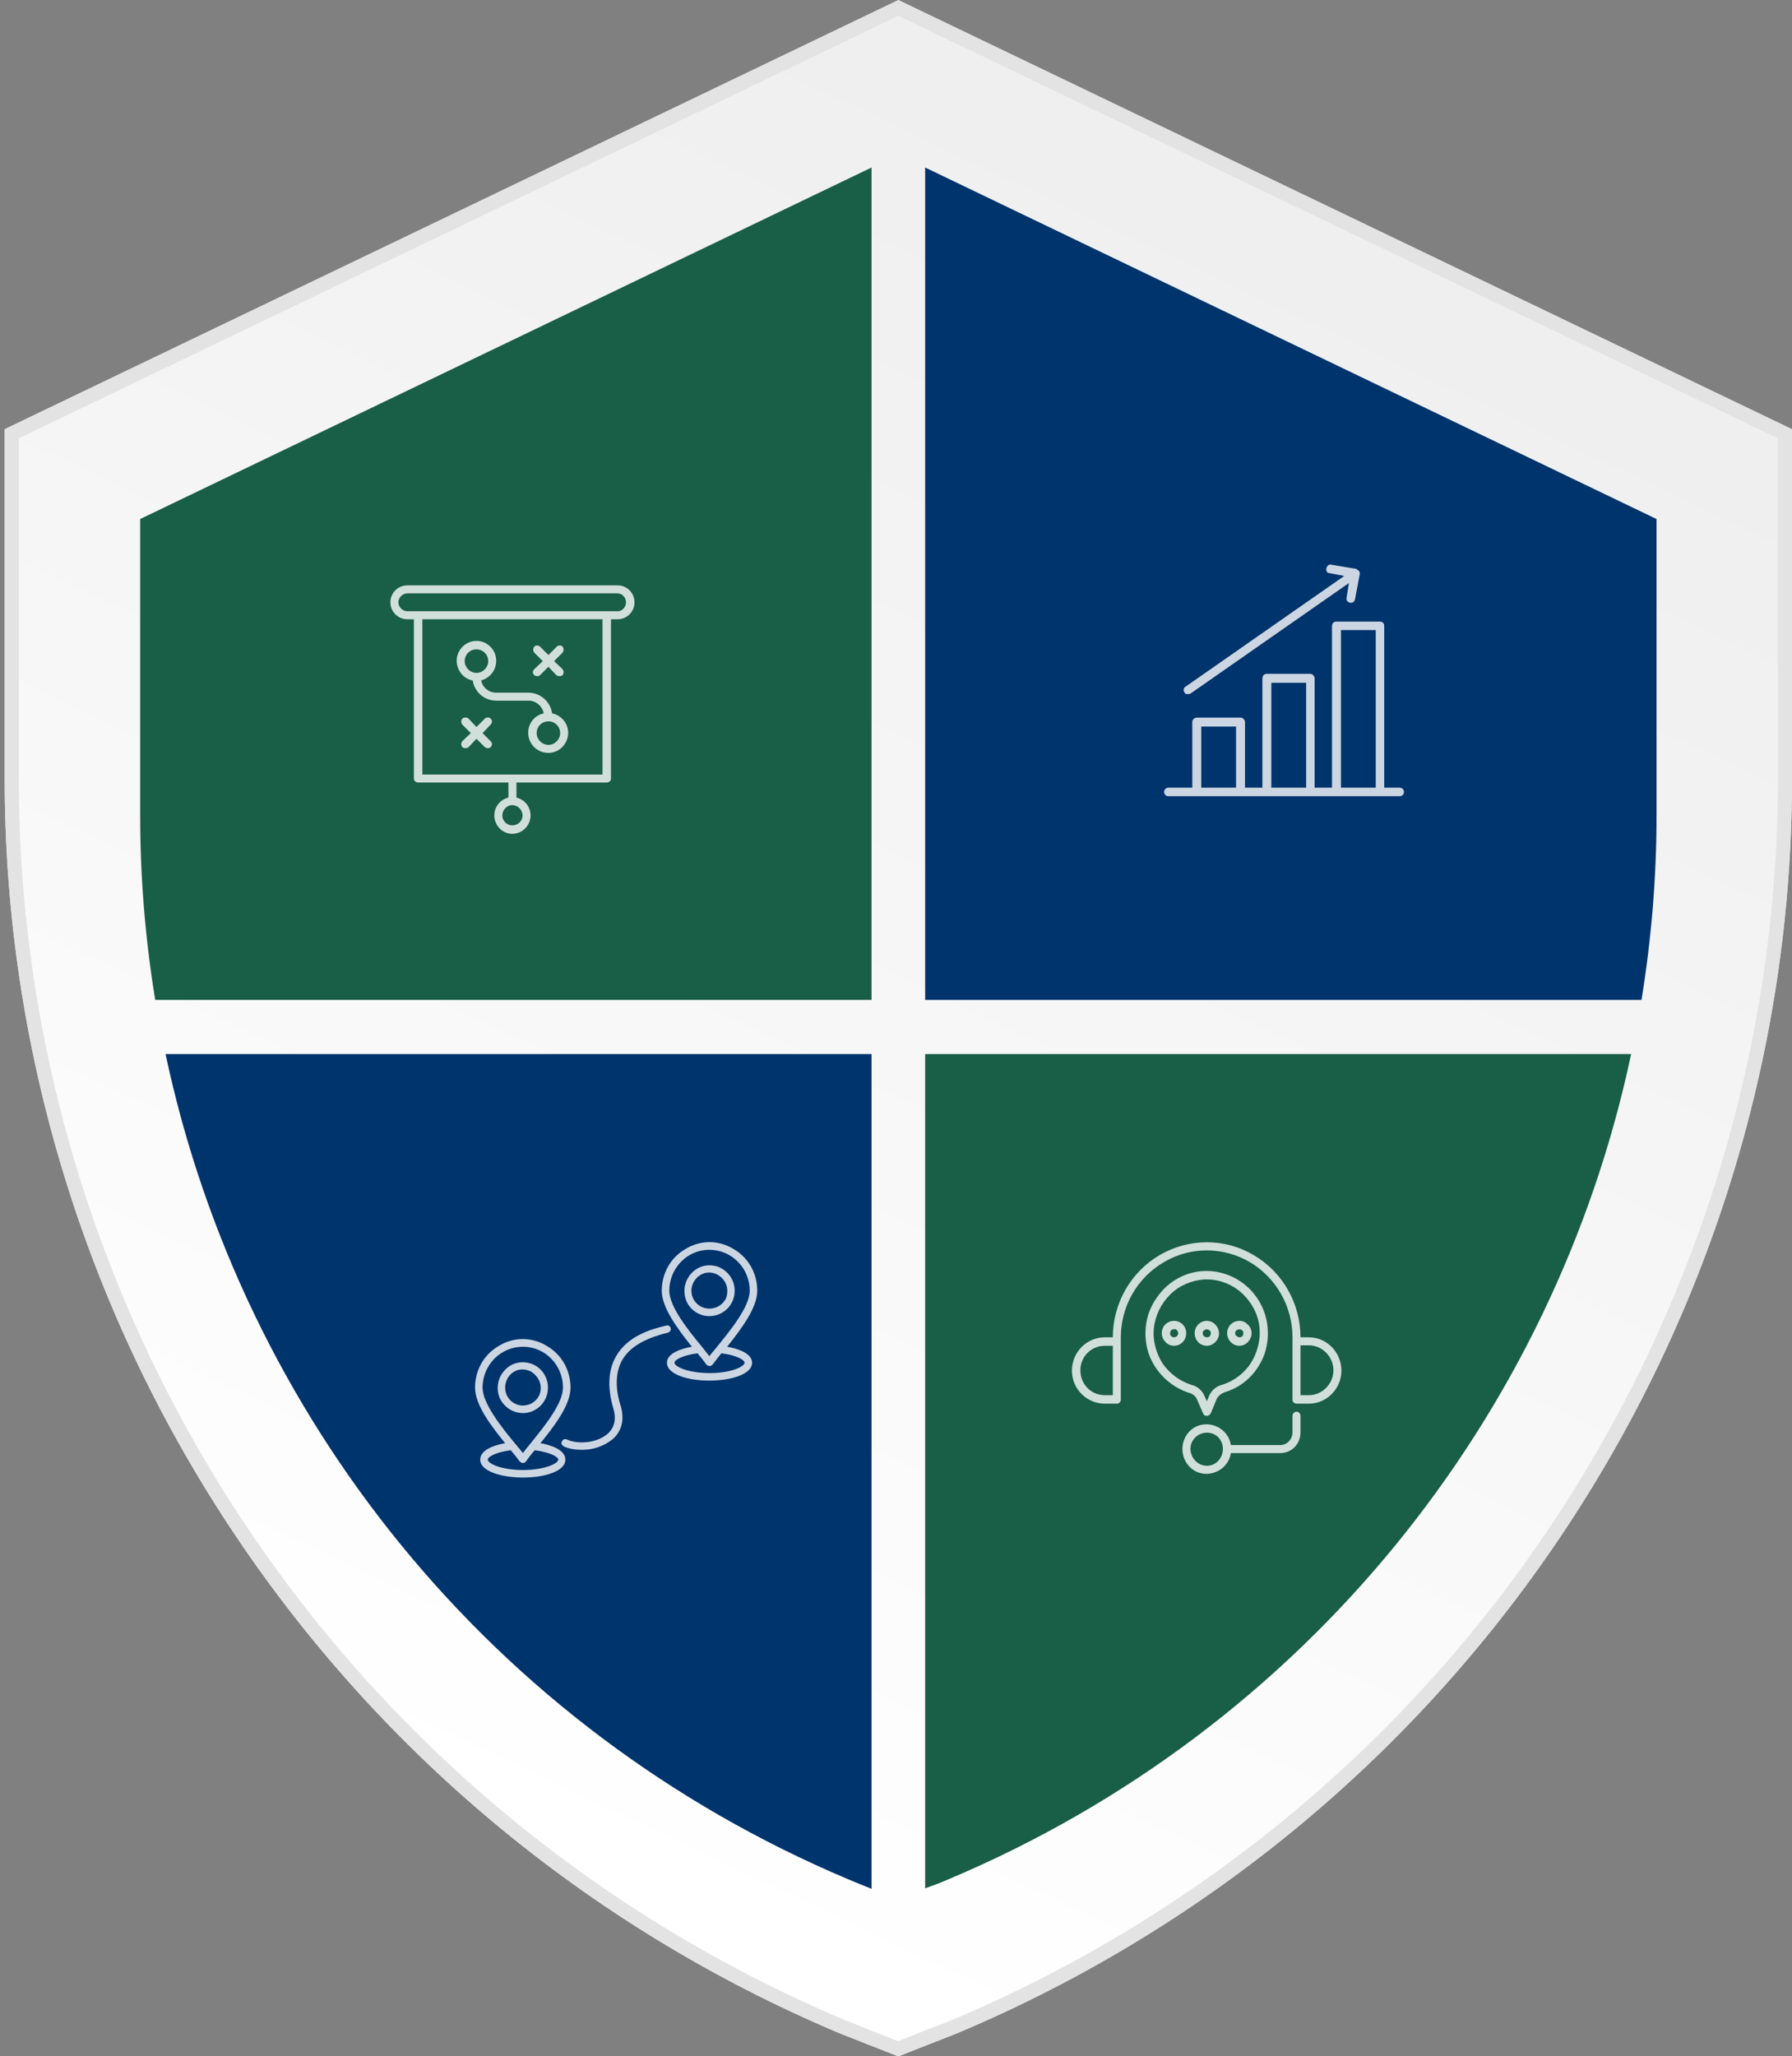 <svg version="1.2" xmlns="http://www.w3.org/2000/svg" viewBox="0 0 381 437" width="381" height="437">
	<rect x="0" y="0" width="381" height="437" fill="#808080" stroke="none"/>
	<title>Security-First IT</title>
	<defs>
		<linearGradient id="g1" x2="1" gradientUnits="userSpaceOnUse" gradientTransform="matrix(-211,427.5,-435.647,-215.021,331.5,-23)">
			<stop offset="0" stop-color="#000000"/>
			<stop offset="1" stop-color="#ffffff"/>
		</linearGradient>
	</defs>
	<style>
		.s0 { fill: #ffffff } 
		.s1 { opacity: .08;fill: url(#g1) } 
		.s2 { fill: none;stroke: #e3e3e3;stroke-width: 3 } 
		.s3 { fill: #195e47 } 
		.s4 { fill: #00346d } 
	</style>
	<g>
		<path class="s0" d="m178.5 432.1c4 1.6 8.5 3.3 12.5 4.9 4-1.6 8.5-3.3 12.5-4.9 108.9-45.9 177.5-151.9 177.5-266.6v-74.3l-190-91.2-190 91.2v74.3c0 114.7 68.6 220.7 177.5 266.6z"/>
		<path class="s1" d="m178.5 432.1c4 1.6 8.5 3.3 12.5 4.9 4-1.6 8.5-3.3 12.5-4.9 108.9-45.9 177.5-151.9 177.5-266.6v-74.3l-190-91.2-190 91.2v74.3c0 114.7 68.6 220.7 177.5 266.6z"/>
		<path class="s2" d="m185.3 433.2c-2.1-0.9-4.2-1.7-6.2-2.5-108.3-45.7-176.6-151.1-176.6-265.2v-73.3l188.5-90.5 188.5 90.5v73.3c0 114.1-68.3 219.6-176.6 265.2-1.9 0.8-3.9 1.5-5.9 2.3l-0.3 0.1c-1.9 0.8-3.9 1.5-5.7 2.3-1.7-0.7-3.6-1.4-5.4-2.1z"/>
	</g>
	<path class="s3" d="m185.3 212.5h-152.3c-2.1-12.8-3.2-26-3.2-39.2v-63l155.5-74.7z"/>
	<path class="s4" d="m35.2 224h150.1v177.4c-1.7-0.7-3.3-1.3-4.9-2-76-32-128.9-98.6-145.2-175.4z"/>
	<path class="s3" d="m346.8 224c-16.3 76.8-69.2 143.4-145.2 175.4-1.6 0.7-3.2 1.3-4.9 1.9v-177.3z"/>
	<path class="s4" d="m352.2 110.3v63c0 13.2-1.1 26.3-3.2 39.2h-152.3v-176.9z"/>
	<g style="opacity: .8">
		<path class="s0" d="m152.9 269.3c-2-0.8-4.3-0.4-5.8 1.2-1.5 1.5-2 3.8-1.2 5.9 0.8 2 2.8 3.3 4.9 3.3 3 0 5.4-2.4 5.4-5.4 0-2.2-1.3-4.1-3.3-5zm1.5 6.5c-0.6 1.4-2 2.3-3.6 2.3-2.1 0-3.8-1.7-3.8-3.8 0-1.6 1-3 2.4-3.6 1.4-0.6 3-0.2 4.1 0.9 1.1 1.1 1.4 2.7 0.9 4.2z"/>
		<path class="s0" d="m154.6 286.2c3.1-3.9 6.4-8.3 6.4-11.9 0-3.7-1.9-7.1-5.1-8.9-3.1-1.9-7-1.9-10.1 0-3.2 1.8-5.1 5.2-5.1 8.9 0 3.6 3.3 8 6.4 11.9-1.7 0.3-5.3 1.2-5.3 3.4 0 2.5 4.5 3.8 9 3.8 4.5 0 9.1-1.3 9.1-3.8 0-2.2-3.6-3.1-5.3-3.4zm-2.3 0.2c-0.5 0.6-1 1.2-1.5 1.8q-0.6-0.8-1.4-1.8c-3-3.6-7.1-8.7-7.1-12.1 0-4.8 3.8-8.7 8.5-8.7 4.8 0 8.6 3.9 8.6 8.7 0 3.4-4.1 8.4-7.1 12.1zm-4 1.2c0.7 0.8 1.4 1.7 1.9 2.4q0.3 0.3 0.7 0.3c0.2 0 0.4-0.1 0.6-0.3 0.5-0.7 1.1-1.4 1.7-2.2l0.2-0.2c3.2 0.4 4.9 1.4 4.9 2 0 0.8-2.8 2.2-7.4 2.2-4.7 0-7.5-1.4-7.5-2.2 0-0.6 1.7-1.6 4.9-2z"/>
		<path class="s0" d="m113.2 289.9c-2-0.8-4.3-0.4-5.8 1.2-1.5 1.5-2 3.8-1.2 5.9 0.9 2 2.8 3.3 5 3.3 2.9 0 5.3-2.4 5.3-5.4q0 0 0 0c0-2.2-1.3-4.2-3.3-5zm1.5 6.5c-0.6 1.4-2 2.3-3.5 2.3-2.1 0-3.8-1.7-3.8-3.8q0 0 0 0c0-1.6 0.9-3 2.3-3.6 1.4-0.6 3.1-0.2 4.1 0.9 1.1 1.1 1.5 2.7 0.9 4.2z"/>
		<path class="s0" d="m114.9 306.7c3.1-3.8 6.4-8.2 6.4-11.8 0-3.7-1.9-7.1-5.1-8.9-3.1-1.9-7-1.9-10.1 0-3.2 1.8-5.1 5.2-5.1 8.9 0 3.6 3.3 8 6.4 11.8-1.7 0.3-5.3 1.2-5.3 3.5 0 2.5 4.6 3.8 9.1 3.8 4.5 0 9-1.3 9-3.8 0-2.3-3.6-3.2-5.3-3.5zm-2.3 0.3c-0.5 0.6-1 1.2-1.4 1.8q-0.7-0.8-1.4-1.7l-0.1-0.1c-3-3.6-7.1-8.7-7.1-12.1 0-4.8 3.8-8.7 8.6-8.7 4.7 0 8.5 3.9 8.5 8.7 0 3.4-4.1 8.4-7.1 12.1zm-4 1.2c0.7 0.8 1.4 1.7 1.9 2.4q0.1 0 0.1 0c0.1 0.2 0.3 0.3 0.6 0.3 0.2 0 0.5-0.1 0.6-0.3 0.5-0.7 1.1-1.5 1.8-2.3l0.1-0.1c3.2 0.4 5 1.4 5 2 0 0.8-2.9 2.2-7.5 2.2-4.7 0-7.5-1.4-7.5-2.2 0-0.6 1.7-1.6 4.9-2z"/>
		<path class="s0" d="m142.6 282.3c-0.1-0.5-0.5-0.7-0.9-0.6-3.5 0.8-8.3 2.3-10.7 6.5-1.7 2.9-1.9 6.7-0.6 11.1q1 3.4-1.2 5.4c-2.3 2-6.4 2.3-8.7 1.2-0.2-0.1-0.4-0.1-0.6 0q-0.3 0.1-0.4 0.4-0.2 0.3-0.1 0.6 0.2 0.3 0.5 0.5c1.1 0.5 2.4 0.7 3.6 0.7q0.2 0 0.4 0c2.3 0 4.5-0.8 6.3-2.2q0 0 0 0c1.4-1.2 2.8-3.4 1.8-7-1.3-4-1.1-7.4 0.3-9.9 2.1-3.6 6.6-5 9.7-5.8q0 0 0 0c0.4-0.1 0.7-0.5 0.6-0.9z"/>
		<path class="s0" d="m131.3 124.4h-44.7c-2 0-3.6 1.6-3.6 3.6 0 2 1.6 3.6 3.6 3.6h1.4v33.9c0 0.4 0.4 0.8 0.9 0.8h19.2v3.2c-1.7 0.4-3 1.9-3 3.8 0 2.1 1.7 3.9 3.8 3.9 2.2 0 3.9-1.8 3.9-3.9 0-1.9-1.3-3.4-3-3.8v-3.2h19.2c0.5 0 0.9-0.4 0.9-0.8v-33.9h1.4c2 0 3.6-1.6 3.6-3.6 0-2-1.6-3.6-3.6-3.6zm-20.2 48.9c0 1.2-1 2.1-2.2 2.1-1.1 0-2.1-0.9-2.1-2.1 0-1.2 1-2.2 2.1-2.2 1.2 0 2.2 1 2.2 2.2zm17-8.7h-38.3v-33h38.3v33zm3.2-34.7h-44.7c-1 0-1.9-0.9-1.9-1.9 0-1 0.9-1.9 1.9-1.9h44.7c1 0 1.8 0.9 1.8 1.9 0 1-0.8 1.9-1.8 1.9z"/>
		<path class="s0" d="m100.5 144.6c0.4 2.5 2.5 4.3 5 4.3h6.9c1.6 0 2.9 1.2 3.2 2.7-1.9 0.4-3.3 2.1-3.3 4.1 0 2.4 1.9 4.3 4.3 4.3 2.3 0 4.2-1.9 4.2-4.3 0-2-1.5-3.7-3.4-4.1-0.4-2.5-2.5-4.4-5.1-4.4h-6.8c-1.6 0-2.9-1.1-3.2-2.6 1.8-0.5 3.2-2.1 3.2-4.2 0-2.3-1.9-4.2-4.2-4.2-2.3 0-4.2 1.9-4.2 4.2 0 2.1 1.5 3.9 3.4 4.2zm16.1 8.7c1.4 0 2.5 1.1 2.5 2.5 0 1.3-1.1 2.5-2.5 2.5-1.4 0-2.5-1.2-2.5-2.5 0-1.4 1.1-2.5 2.5-2.5zm-15.3-15.3c1.4 0 2.5 1.1 2.5 2.5 0 1.3-1.1 2.5-2.5 2.5-1.4 0-2.5-1.2-2.5-2.5 0-1.4 1.1-2.5 2.5-2.5z"/>
		<path class="s0" d="m104.3 152.7c-0.3-0.3-0.9-0.3-1.2 0l-1.8 1.8-1.7-1.8c-0.4-0.3-0.9-0.3-1.3 0-0.3 0.4-0.3 0.9 0 1.3l1.8 1.8-1.8 1.7c-0.3 0.4-0.3 0.9 0 1.3q0.3 0.2 0.6 0.2 0.4 0 0.7-0.2l1.7-1.8 1.8 1.8q0.3 0.2 0.6 0.2 0.4 0 0.6-0.2c0.4-0.4 0.4-0.9 0-1.3l-1.7-1.7 1.7-1.8c0.4-0.4 0.4-0.9 0-1.3z"/>
		<path class="s0" d="m113.6 143.5q0.3 0.2 0.6 0.2 0.4 0 0.6-0.2l1.8-1.8 1.7 1.8q0.3 0.2 0.7 0.2 0.3 0 0.6-0.2c0.3-0.4 0.3-0.9 0-1.3l-1.8-1.7 1.8-1.8c0.3-0.4 0.3-0.9 0-1.3-0.3-0.3-0.9-0.3-1.2 0l-1.8 1.8-1.8-1.8c-0.3-0.3-0.9-0.3-1.2 0-0.3 0.4-0.3 0.9 0 1.3l1.8 1.8-1.8 1.7c-0.4 0.4-0.4 0.9 0 1.3z"/>
		<path class="s0" d="m252.6 147.5q0.3 0 0.5-0.1l33.7-23.5-0.5 3.1q-0.1 0.4 0.1 0.7 0.3 0.3 0.6 0.4h0.2c0.5 0 0.8-0.3 0.9-0.8l1-5.3q0-0.2 0-0.4-0.1-0.1-0.2-0.3-0.1-0.1-0.3-0.2-0.1-0.1-0.2-0.2l-5.4-0.9c-0.5-0.1-0.9 0.3-1 0.8q-0.1 0.3 0.1 0.7 0.2 0.3 0.6 0.3l3.1 0.6-33.7 23.5c-0.4 0.2-0.5 0.6-0.4 1 0.1 0.4 0.5 0.7 0.9 0.6z"/>
		<path class="s0" d="m297.6 167.4h-3.3v-34.4q0-0.4-0.2-0.6-0.3-0.3-0.7-0.3h-9.3c-0.5 0-0.9 0.4-0.9 0.9v34.4h-3.7v-23.2q0-0.4-0.3-0.7-0.2-0.3-0.6-0.3h-9.3c-0.5 0-0.9 0.4-0.9 1v23.2h-3.7v-14q0-0.3-0.3-0.6-0.3-0.3-0.7-0.3h-9.2c-0.5 0-1 0.4-1 0.9v14h-5.1c-0.5 0-0.9 0.4-0.9 0.9 0 0.5 0.4 0.9 0.9 0.9h49.2c0.5 0 0.9-0.4 0.9-0.9 0-0.5-0.4-0.9-0.9-0.9zm-42.2 0v-13h7.4v13zm14.9 0v-22.3h7.4v22.3zm14.8 0v-33.5h7.4v33.5z"/>
		<path class="s0" d="m278.3 284.2h-1.8c0-7.2-3.8-13.9-10-17.5-6.1-3.6-13.7-3.6-19.9 0-6.2 3.6-10 10.3-10 17.5h-1.7c-3.9 0-7 3.2-7 7.1 0 3.8 3.1 7 7 7h2.6q0.3 0 0.6-0.3 0.2-0.2 0.2-0.6v-13.2c0-6.6 3.5-12.7 9.2-16 5.6-3.3 12.5-3.3 18.2 0 5.6 3.3 9.1 9.4 9.1 16v13.2q0 0.4 0.2 0.6 0.3 0.3 0.7 0.3h2.6c3.8 0 6.9-3.2 6.9-7 0-3.9-3.1-7.1-6.9-7.1zm-41.7 12.3h-1.7c-2.9 0-5.2-2.3-5.2-5.3 0-2.9 2.3-5.2 5.2-5.2h1.7zm41.7 0h-1.8v-10.6h1.8c2.8 0 5.2 2.4 5.2 5.3 0 2.9-2.4 5.3-5.2 5.3z"/>
		<path class="s0" d="m275.7 300c-0.5 0-0.9 0.4-0.9 0.9v3.5c0 1.5-1.2 2.7-2.6 2.7h-10.4q-0.1 0-0.1 0c-0.4-2.7-2.9-4.6-5.6-4.4-2.7 0.2-4.7 2.5-4.7 5.2 0 2.8 2 5.1 4.7 5.3 2.7 0.2 5.2-1.7 5.6-4.4q0 0 0.1 0h10.4c2.4 0 4.3-1.9 4.3-4.4v-3.5q0-0.3-0.2-0.6-0.3-0.3-0.6-0.3zm-19.1 11.5c-1.4 0-2.7-0.9-3.2-2.2-0.6-1.3-0.3-2.8 0.7-3.8 1-1 2.5-1.3 3.8-0.8 1.3 0.5 2.1 1.8 2.1 3.2 0 2-1.5 3.6-3.4 3.6z"/>
		<path class="s0" d="m254.5 297.4l1.3 3c0.1 0.3 0.4 0.5 0.8 0.5 0.3 0 0.6-0.2 0.8-0.5l1.2-2.9c0.3-0.8 1-1.3 1.7-1.6 4.1-1.2 7.2-4.3 8.6-8.3 1.3-4.1 0.7-8.5-1.8-12-2.4-3.4-6.4-5.5-10.6-5.5-4.2 0-8.1 2.1-10.5 5.6-2.5 3.4-3.1 7.9-1.8 11.9 1.4 4 4.6 7.1 8.6 8.4 0.8 0.2 1.4 0.7 1.7 1.4zm-9.2-15c0.3-2.8 1.5-5.3 3.5-7.3 1.9-1.9 4.5-3 7.2-3.2q0.3 0 0.6 0c3.6 0 7 1.8 9.1 4.8 2.2 3 2.7 6.8 1.5 10.3-1.1 3.5-3.9 6.2-7.4 7.3-1.2 0.3-2.3 1.2-2.8 2.5l-0.4 1-0.5-1.1c-0.5-1.2-1.5-2.1-2.8-2.4-2.5-0.8-4.6-2.4-6.1-4.5-1.4-2.2-2.1-4.8-1.9-7.4z"/>
		<path class="s0" d="m249.6 280.7c-1 0-2 0.6-2.4 1.6-0.4 1-0.2 2.1 0.6 2.9 0.7 0.8 1.8 1 2.8 0.6 1-0.4 1.6-1.4 1.6-2.5 0-1.4-1.1-2.6-2.6-2.6zm0 3.5c-0.3 0-0.6-0.2-0.8-0.5-0.1-0.4 0-0.7 0.2-1 0.3-0.2 0.6-0.3 1-0.2 0.3 0.2 0.5 0.5 0.5 0.8 0 0.5-0.4 0.9-0.9 0.9z"/>
		<path class="s0" d="m263.5 286c1.1 0 2-0.7 2.4-1.7 0.4-0.9 0.2-2.1-0.6-2.8-0.7-0.8-1.8-1-2.8-0.6-1 0.4-1.6 1.4-1.6 2.4 0 1.5 1.2 2.7 2.6 2.7zm0-3.5c0.4 0 0.7 0.2 0.8 0.5 0.1 0.3 0.1 0.7-0.2 1-0.2 0.2-0.6 0.3-0.9 0.1-0.3-0.1-0.6-0.4-0.6-0.8 0-0.4 0.4-0.8 0.9-0.8z"/>
		<path class="s0" d="m256.6 286c1 0 2-0.7 2.4-1.7 0.4-0.9 0.1-2.1-0.6-2.8-0.7-0.8-1.9-1-2.8-0.6-1 0.4-1.6 1.4-1.6 2.4 0 1.5 1.1 2.7 2.6 2.7zm0-3.5c0.3 0 0.6 0.2 0.8 0.5 0.1 0.3 0 0.7-0.2 1-0.3 0.2-0.6 0.3-1 0.1-0.3-0.1-0.5-0.4-0.5-0.8 0-0.4 0.4-0.8 0.9-0.8z"/>
	</g>
</svg>